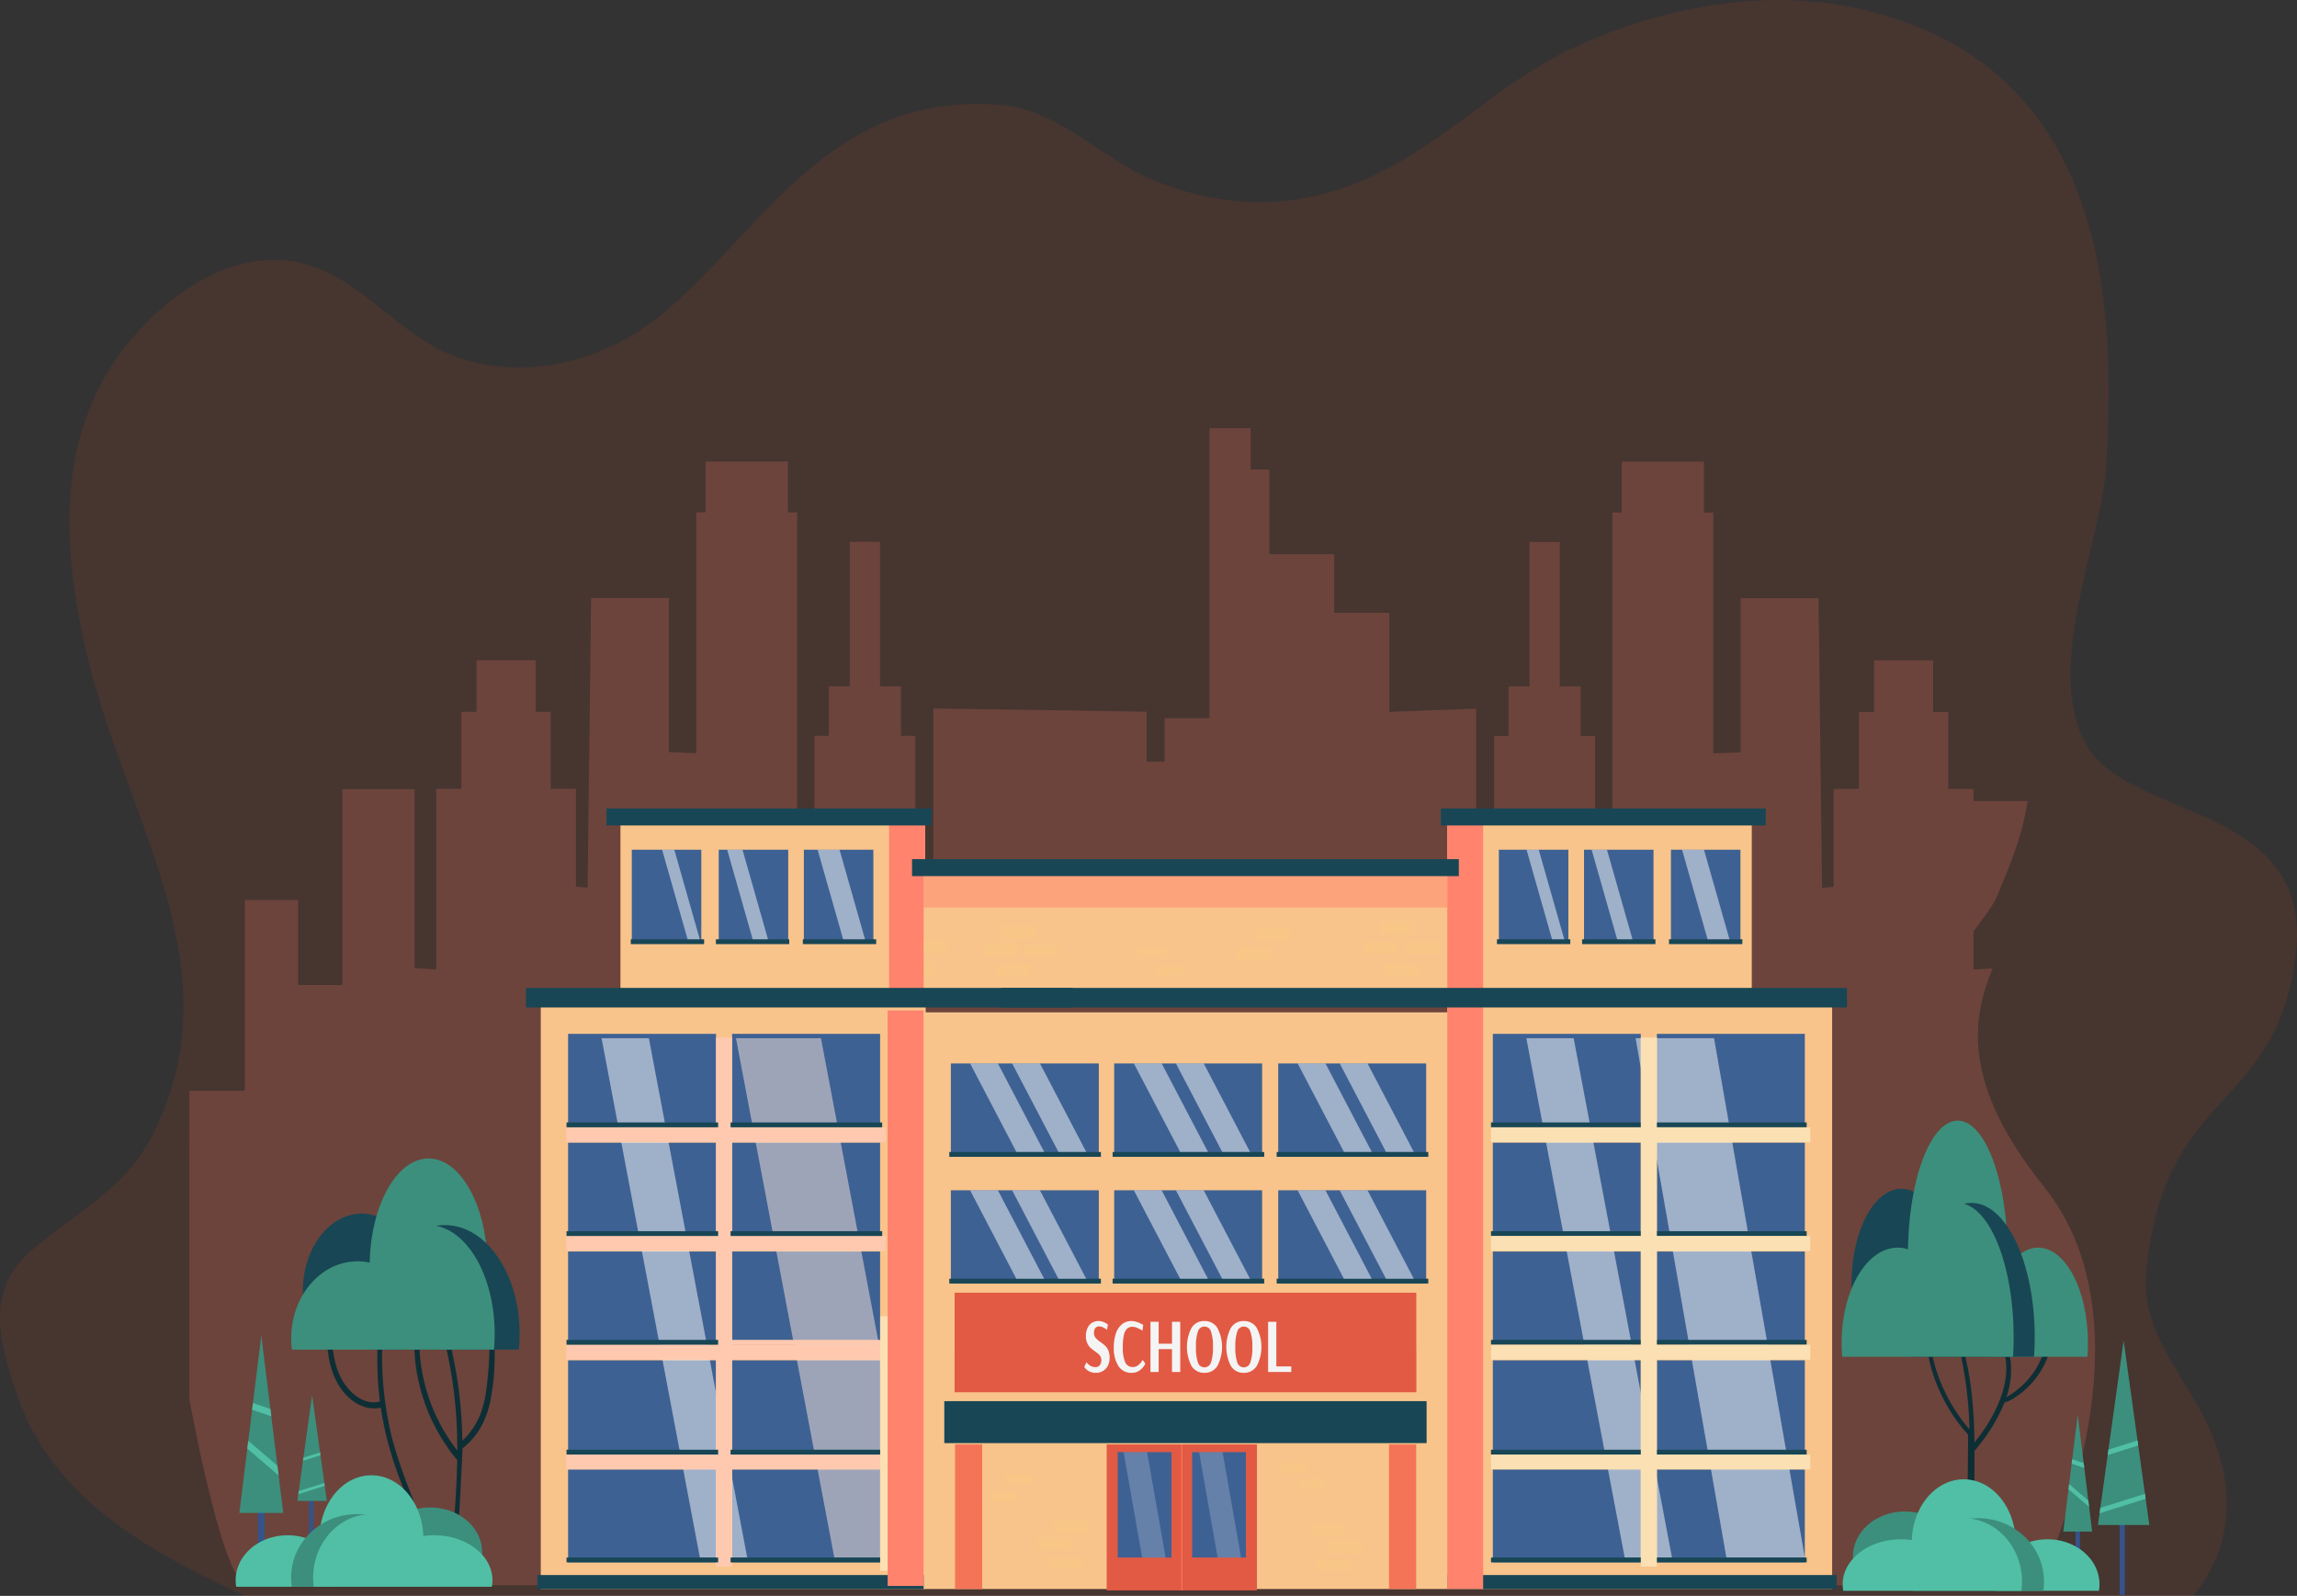 <svg xmlns="http://www.w3.org/2000/svg" width="570" height="396" viewBox="0 0 570 396">
  <rect x="0" y="0" width="570" height="396" fill="#333333" stroke="none"/>
  <g id="_1" data-name="1" transform="translate(-812 -1107)">
    <g id="Group_167711" data-name="Group 167711" transform="translate(812 1107)">
      <g id="Group_167494" data-name="Group 167494">
        <g id="Group_167431" data-name="Group 167431" transform="translate(0 0)">
          <path id="Path_80166" data-name="Path 80166" d="M678.293,317.495c-4.821,39.179-32.637,32.66-37.029,78.214-1.567,16.259,10.289,26.481,16.18,40.558,6.524,15.559,4.213,29.542-4.6,40.205H169.362c-10.688-4.9-20.887-10.106-29.764-16.363-12.221-8.6-21.893-19.19-26.825-33.717-4.452-13.126-7.882-25.788,3.813-35.744,6.349-5.413,12.958-9.589,18.7-14.607a45.377,45.377,0,0,0,11.033-13.629c21.076-41.13-5.96-77.377-15.889-118.534-.958-4-1.835-8.038-2.534-12.092-1.821-10.323-2.668-20.8-1.588-31a68.221,68.221,0,0,1,8.478-27.08c7.373-12.894,26.472-31.935,46.995-28.3,15.421,2.734,25.125,17.777,39.049,23.217,17.547,6.855,37.014,1.374,50.159-8.7,25.566-19.6,41.949-56.853,85.645-53.439,14.816,1.156,24.818,13.057,37.809,18.511,17.859,7.507,35.476,7.453,52.543.149,19.628-8.405,33.095-24.019,52.368-32.955a130.557,130.557,0,0,1,20.349-7.44c15.5-4.271,32.458-5.781,48.448-2.489a94.376,94.376,0,0,1,9.65,2.489c53.458,16.743,55.974,71.582,53.458,111.6-1.154,18.334-15.58,49.952-4.923,68.9S682.955,279.609,678.293,317.495Z" transform="translate(-108.624 -80.472)" fill="rgba(252,79,25,0.99)" opacity="0.1"/>
        </g>
      </g>
    </g>
    <g id="Group_171776" data-name="Group 171776" transform="translate(859 1213.25)">
      <g id="Group_167529" data-name="Group 167529" opacity="0.2" style="mix-blend-mode: multiply;isolation: isolate">
        <path id="Path_81899" data-name="Path 81899" d="M239,787.426h13.757v-47.36h13.234v21.088H276.94V712.562h17.932v44.431l5.364.285v-44.8h6.258v-19.09h3.755V680.566h14.662v12.822h3.755v19.09h6.258v24.268l2.888.286.867-71.9h19.311v38.248l6.795.285v-59.78h2.325V631.273h20.384v12.615h2.324v80.56h4.291V699.329h3.576V687.046h5.185V651.192h7.51v35.854h5.186v12.284h3.576v42.5h2.5l1.967-.042V692.547l52.927.806v12.386h4.47V694.951h11.133V622.995h10.2v10.258h4.651v21.023h16.1v14.531h13.65v24.586l21.567-.806v49.237l1.968.042h2.5v-42.5h3.577V687.085h5.187V651.231h7.512v35.854h5.187v12.283h3.577v25.119h4.293v-80.56h2.325V631.312h20.391v12.615h2.325v59.78l6.8-.285V665.174h19.318l.867,71.9,2.889-.286V712.518h6.26v-19.09h3.756V680.605h14.667v12.822h3.756v19.09h6.26v44.8l4.743-.252c-5.106,12.339-7.8,28.544,12.658,54.031,25.975,32.36,5.377,84.362-1.293,99.054l-219.839-.018-188.962-.016-35.973-.338c-3.523.009-8.915-18.661-14.062-45.749Z" transform="translate(-238.997 -622.995)" fill="#ff836d"/>
        <path id="Path_81900" data-name="Path 81900" d="M3373.844,1038.677c-1.452,3.611-4.943,7.422-8.019,11.835v-35h15.4C3379.842,1025.108,3375.877,1033.621,3373.844,1038.677Z" transform="translate(-2925.084 -922.971)" fill="#ff836d"/>
      </g>
      <g id="Group_167663" data-name="Group 167663" transform="translate(11.479 181.218)">
        <g id="Group_167556" data-name="Group 167556" transform="translate(15.318 58.749)">
          <rect id="Rectangle_4209" data-name="Rectangle 4209" width="1.107" height="12.99" transform="translate(2.906 23.16)" fill="#355389"/>
          <path id="Path_82028" data-name="Path 82028" d="M284.119,1494.144l-3.653,26.221h7.306Z" transform="translate(-280.466 -1494.144)" fill="#3c8f7c"/>
          <path id="Path_82029" data-name="Path 82029" d="M281.82,1624.17l6.555-2.066-.1-.711-6.348,2Z" transform="translate(-281.588 -1599.613)" fill="#50bfa5"/>
          <path id="Path_82030" data-name="Path 82030" d="M288.563,1579.149l4.344-1.37-.1-.711-4.137,1.3Z" transform="translate(-287.177 -1562.875)" fill="#50bfa5"/>
        </g>
        <g id="Group_167557" data-name="Group 167557" transform="translate(0.917 43.939)">
          <rect id="Rectangle_4210" data-name="Rectangle 4210" width="1.669" height="18.497" transform="translate(4.613 35.883)" fill="#355389"/>
          <path id="Path_82031" data-name="Path 82031" d="M201.77,1407.619l-5.447,44.02h10.894Z" transform="translate(-196.323 -1407.619)" fill="#3c8f7c"/>
          <path id="Path_82032" data-name="Path 82032" d="M207.865,1562.085l7.767,6.66-.3-2.413-7.227-6.2Z" transform="translate(-205.89 -1534.031)" fill="#50bfa5"/>
          <path id="Path_82033" data-name="Path 82033" d="M214.841,1507.114l4.756,1.626-.224-1.807-4.327-1.479Z" transform="translate(-211.671 -1488.708)" fill="#50bfa5"/>
        </g>
        <g id="Group_167650" data-name="Group 167650" transform="translate(13.789)">
          <g id="Group_167649" data-name="Group 167649" transform="translate(8.987 42.625)">
            <path id="Path_82321" data-name="Path 82321" d="M344.405,1439.595a117.759,117.759,0,0,1-4.163-12.268,83.978,83.978,0,0,1-2.441-26.855c.017-.6-.941-.762-1.024-.145a50.418,50.418,0,0,0-.366,6.427,81.288,81.288,0,0,0,.659,10.865c-2.483.648-4.832-.323-6.753-2.066-3.312-3.005-4.495-7.01-5.015-11.447-.053-.453-.07-.882-.438-1.144a.256.256,0,0,0-.505.043c-.525.541-.271,1.626-.19,2.325,1.093,9.449,6.825,14.03,11.439,13.99a6.6,6.6,0,0,0,1.672-.183q.5,3.39,1.283,6.726a98.022,98.022,0,0,0,3.934,12.361c5.262,13.834,6.941,20.9,8.436,24.906a.628.628,0,1,0,1.206-.347C352.065,1462.492,347.96,1448.862,344.405,1439.595Z" transform="translate(-324.036 -1399.936)" fill="#0e2e35"/>
            <path id="Path_82322" data-name="Path 82322" d="M469.857,1406.965c-.05-.3-.223-.5-.289-.774-.087-.368-.686-.4-.748,0-.036.231-.164.374-.214.611a85.153,85.153,0,0,1-.785,11.657,29,29,0,0,1-1.148,5.163,18.1,18.1,0,0,1-4.785,7.454,113.132,113.132,0,0,0-.76-11.546q-.415-3.442-1.049-6.847-.309-1.658-.669-3.3a12.625,12.625,0,0,0-1.039-3.3.349.349,0,0,0-.65.184,13.742,13.742,0,0,0,.415,2.959q.318,1.485.6,2.978a111.6,111.6,0,0,1,1.878,21.313,44.924,44.924,0,0,1-9.128-22.351q-.207-1.844-.248-3.7-.021-.961-.039-1.922c-.007-.33-.133-1.323-.687-1.032-.51.268-.461.866-.5,1.388-.047.57-.051,1.137-.044,1.709q.02,1.64.173,3.276a46.238,46.238,0,0,0,8.222,22.085,22.932,22.932,0,0,0,2.236,2.869c-.193,12.631-2.065,28.587-2.1,29.862a4.988,4.988,0,0,0,.1.847c.085.573.837.44.99,0,.29-.832.26-1.156.694-5.764.772-8.217,1.637-27.041,1.633-27.8a17.961,17.961,0,0,0,5.823-8.006,24.168,24.168,0,0,0,1.335-5.095A60.709,60.709,0,0,0,469.857,1406.965Z" transform="translate(-428.404 -1403.677)" fill="#0e2e35"/>
          </g>
          <path id="Path_82323" data-name="Path 82323" d="M317.566,1252.8a25.129,25.129,0,0,0,.155-2.788c0-10.562-6.549-19.125-14.629-19.125s-14.629,8.563-14.629,19.125a25.129,25.129,0,0,0,.155,2.788Z" transform="translate(-285.565 -1217.196)" fill="#184655"/>
          <path id="Path_82324" data-name="Path 82324" d="M414.295,1181.8c.1-1.284.155-2.6.155-3.932,0-14.9-6.549-26.972-14.629-26.972s-14.629,12.076-14.629,26.972c0,1.336.053,2.649.155,3.932Z" transform="translate(-365.738 -1150.896)" fill="#3c8f7c"/>
          <path id="Path_82325" data-name="Path 82325" d="M386.2,1278.367c-.129-1.284-.2-2.6-.2-3.932,0-14.9,8.3-26.972,18.545-26.972s18.545,12.076,18.545,26.972c0,1.335-.067,2.648-.2,3.932Z" transform="translate(-366.408 -1230.935)" fill="#184655"/>
          <path id="Path_82326" data-name="Path 82326" d="M305.557,1247.463c-5.119,0-9.692,3.831-12.71,9.839a14.347,14.347,0,0,0-4.863-.849c-9.088,0-16.455,8.563-16.455,19.125a22.331,22.331,0,0,0,.174,2.788h50.135c.114-1.284.174-2.6.174-3.932C322.012,1259.539,314.645,1247.463,305.557,1247.463Z" transform="translate(-271.529 -1230.935)" fill="#3c8f7c"/>
        </g>
        <g id="Group_167651" data-name="Group 167651" transform="translate(0 78.616)">
          <path id="Path_82327" data-name="Path 82327" d="M397.851,1669.645a9.744,9.744,0,0,1-.136-1.626c0-6.159,5.773-11.153,12.894-11.153s12.894,4.993,12.894,11.153a9.744,9.744,0,0,1-.136,1.626Z" transform="translate(-362.329 -1648.883)" fill="#3c8f7c"/>
          <path id="Path_82328" data-name="Path 82328" d="M312.594,1628.243a19.326,19.326,0,0,1-.136-2.293c0-8.686,5.773-15.728,12.894-15.728s12.894,7.042,12.894,15.728a19.313,19.313,0,0,1-.136,2.293Z" transform="translate(-291.664 -1610.222)" fill="#50bfa5"/>
          <path id="Path_82329" data-name="Path 82329" d="M216.618,1709.942a9.762,9.762,0,0,0,.136-1.626c0-6.159-5.773-11.153-12.894-11.153s-12.894,4.993-12.894,11.153a9.766,9.766,0,0,0,.136,1.626Z" transform="translate(-190.967 -1682.282)" fill="#50bfa5"/>
          <path id="Path_82330" data-name="Path 82330" d="M303.931,1684.554a15.262,15.262,0,0,0,.173-2.293c0-8.687-7.318-15.729-16.345-15.729s-16.345,7.042-16.345,15.729a15.262,15.262,0,0,0,.173,2.293Z" transform="translate(-257.644 -1656.895)" fill="#3c8f7c"/>
          <path id="Path_82331" data-name="Path 82331" d="M317.84,1666.533a14.069,14.069,0,0,1,11.2,5.738,18.568,18.568,0,0,1,4.286-.5c8.01,0,14.5,4.993,14.5,11.153a8.7,8.7,0,0,1-.153,1.626H303.489a17.166,17.166,0,0,1-.153-2.293C303.336,1673.575,309.83,1666.533,317.84,1666.533Z" transform="translate(-284.103 -1656.895)" fill="#50bfa5"/>
        </g>
      </g>
      <g id="Group_167666" data-name="Group 167666" transform="translate(410 171.831)">
        <g id="Group_167555" data-name="Group 167555">
          <path id="Path_82020" data-name="Path 82020" d="M2817.94,1407.755c-.055-.371-.607-.659-.844-.33s-.25.107-.435.816a19.989,19.989,0,0,1-2.539,5.73,20.358,20.358,0,0,1-7.057,6.615,20.571,20.571,0,0,0,1.1-8.144,6.86,6.86,0,0,0-.773-3c-.153-.26-.62-.207-.634.083-.069,1.439.406,2.524.234,5.1-.411,6.146-4.107,12.665-7.873,17.229-.075-7.728-.7-16.51-3.078-24.3-.391-1.278-.916-2.494-1.418-3.743a.229.229,0,1,0-.44.124c.122.416,1.448,5.779,1.534,6.149a96.412,96.412,0,0,1,2.168,18.509,42.242,42.242,0,0,1-8.366-15.116c-.5-1.609-.771-3.271-1.388-4.851-.084-.218-.452-.241-.469,0-.168,2.366,1.208,6.553,2.121,8.827a41.9,41.9,0,0,0,7.733,12.432c.128.144-.4,36.211-.22,36.667.3.77,1.725,1.311,1.777-.056.021-.556.066-22.487.056-32.646.415-.241.649-.669,1.641-1.933a41.569,41.569,0,0,0,5.82-10c1.039-.059,8.165-3.685,10.947-11.944.081-.238.437-1.356.478-1.605A1.934,1.934,0,0,0,2817.94,1407.755Z" transform="translate(-2766.167 -1351.992)" fill="#0e2e35"/>
          <path id="Path_82021" data-name="Path 82021" d="M2701.084,1227.756q.129-1.686.13-3.444c0-13.046-5.537-23.621-12.367-23.621s-12.367,10.575-12.367,23.621q0,1.755.131,3.444Z" transform="translate(-2674.03 -1183.782)" fill="#184655"/>
          <path id="Path_82022" data-name="Path 82022" d="M2782.858,1140.066q.129-2.378.13-4.856c0-18.4-5.537-33.312-12.367-33.312s-12.367,14.915-12.367,33.312q0,2.474.131,4.856Z" transform="translate(-2741.808 -1101.898)" fill="#3c8f7c"/>
          <path id="Path_82023" data-name="Path 82023" d="M2874.913,1313.1q-.129-1.686-.131-3.444c0-13.045,5.537-23.621,12.367-23.621s12.367,10.576,12.367,23.621q0,1.755-.131,3.444Z" transform="translate(-2838.391 -1254.521)" fill="#3c8f7c"/>
          <path id="Path_82024" data-name="Path 82024" d="M2759.1,1259.332q-.163-2.378-.166-4.856c0-18.4,7.019-33.312,15.678-33.312s15.678,14.914,15.678,33.312q0,2.474-.166,4.856Z" transform="translate(-2742.375 -1200.751)" fill="#184655"/>
          <path id="Path_82025" data-name="Path 82025" d="M2690.931,1221.164c-4.327,0-8.193,4.731-10.745,12.152a8.791,8.791,0,0,0-4.111-1.048c-7.683,0-13.911,10.575-13.911,23.621,0,1.17.05,2.32.147,3.443h42.384q.146-2.378.147-4.856C2704.842,1236.078,2698.614,1221.164,2690.931,1221.164Z" transform="translate(-2662.164 -1200.751)" fill="#3c8f7c"/>
        </g>
        <g id="Group_167652" data-name="Group 167652" transform="translate(63.601 54.591)">
          <rect id="Rectangle_4418" data-name="Rectangle 4418" width="1.294" height="22.666" transform="translate(5.389 40.412)" fill="#355389"/>
          <path id="Path_82332" data-name="Path 82332" d="M3017.911,1391.64l-6.375,45.752h12.749Z" transform="translate(-3011.536 -1391.64)" fill="#3c8f7c"/>
          <path id="Path_82333" data-name="Path 82333" d="M3013.9,1618.519l11.437-3.606-.173-1.24-11.076,3.491Z" transform="translate(-3013.495 -1575.67)" fill="#50bfa5"/>
          <path id="Path_82334" data-name="Path 82334" d="M3025.664,1539.962l7.58-2.389-.173-1.24-7.217,2.275Z" transform="translate(-3023.246 -1511.567)" fill="#50bfa5"/>
        </g>
        <g id="Group_167653" data-name="Group 167653" transform="translate(55 72.998)">
          <rect id="Rectangle_4419" data-name="Rectangle 4419" width="1.098" height="12.174" transform="translate(3.036 23.618)" fill="#355389"/>
          <path id="Path_82335" data-name="Path 82335" d="M2964.873,1499.182l-3.585,28.974h7.17Z" transform="translate(-2961.288 -1499.182)" fill="#3c8f7c"/>
          <path id="Path_82336" data-name="Path 82336" d="M2968.885,1600.85l5.112,4.384-.2-1.588-4.757-4.079Z" transform="translate(-2967.585 -1582.385)" fill="#50bfa5"/>
          <path id="Path_82337" data-name="Path 82337" d="M2973.477,1564.669l3.13,1.07-.147-1.189-2.848-.974Z" transform="translate(-2971.391 -1552.555)" fill="#50bfa5"/>
        </g>
        <g id="Group_167654" data-name="Group 167654" transform="translate(0.255 89.003)">
          <path id="Path_82338" data-name="Path 82338" d="M2750.967,1669.645a9.783,9.783,0,0,0,.136-1.626c0-6.159-5.772-11.153-12.894-11.153s-12.894,4.993-12.894,11.153a9.732,9.732,0,0,0,.137,1.626Z" transform="translate(-2722.76 -1648.883)" fill="#3c8f7c"/>
          <path id="Path_82339" data-name="Path 82339" d="M2836.223,1628.243a19.248,19.248,0,0,0,.136-2.293c0-8.686-5.772-15.728-12.894-15.728s-12.894,7.042-12.894,15.728a19.351,19.351,0,0,0,.136,2.293Z" transform="translate(-2793.426 -1610.222)" fill="#50bfa5"/>
          <path id="Path_82340" data-name="Path 82340" d="M2932.2,1709.942a9.782,9.782,0,0,1-.136-1.626c0-6.159,5.773-11.153,12.894-11.153s12.894,4.993,12.894,11.153a9.73,9.73,0,0,1-.136,1.626Z" transform="translate(-2894.123 -1682.282)" fill="#50bfa5"/>
          <path id="Path_82341" data-name="Path 82341" d="M2811.458,1684.554a15.246,15.246,0,0,1-.173-2.293c0-8.687,7.318-15.729,16.345-15.729s16.345,7.042,16.345,15.729a15.246,15.246,0,0,1-.172,2.293Z" transform="translate(-2794.016 -1656.895)" fill="#3c8f7c"/>
          <path id="Path_82342" data-name="Path 82342" d="M2740.381,1666.533a14.07,14.07,0,0,0-11.2,5.738,18.562,18.562,0,0,0-4.286-.5c-8.01,0-14.5,4.993-14.5,11.153a8.759,8.759,0,0,0,.153,1.626h44.189a17.207,17.207,0,0,0,.153-2.293C2754.885,1673.575,2748.392,1666.533,2740.381,1666.533Z" transform="translate(-2710.39 -1656.895)" fill="#50bfa5"/>
        </g>
      </g>
      <g id="Group_167665" data-name="Group 167665" transform="translate(83.527 94.37)">
        <g id="Group_167538" data-name="Group 167538" transform="translate(0 0)">
          <rect id="Rectangle_4080" data-name="Rectangle 4080" width="10.755" height="133.173" transform="translate(98.641 190.198) rotate(180)" fill="#fcf5eb"/>
          <path id="Path_82430" data-name="Path 82430" d="M0,0H75.569V43.68H0Z" transform="translate(23.437 2.105)" fill="#f8c48b"/>
          <rect id="Rectangle_4082" data-name="Rectangle 4082" width="8.907" height="43.68" transform="translate(90.099 2.105)" fill="#ff836d" style="mix-blend-mode: multiply;isolation: isolate"/>
          <rect id="Rectangle_4083" data-name="Rectangle 4083" width="80.683" height="4.21" transform="translate(19.98)" fill="#184655"/>
          <rect id="Rectangle_4084" data-name="Rectangle 4084" width="23.058" height="17.248" transform="translate(43.5 10.231) rotate(90)" fill="#3e6193"/>
          <rect id="Rectangle_4085" data-name="Rectangle 4085" width="23.058" height="17.248" transform="translate(65.069 10.231) rotate(90)" fill="#3e6193"/>
          <rect id="Rectangle_4086" data-name="Rectangle 4086" width="23.058" height="17.248" transform="translate(86.198 10.231) rotate(90)" fill="#3e6193"/>
          <path id="Path_82015" data-name="Path 82015" d="M0,0H75.569V43.68H0Z" transform="translate(304.177 45.785) rotate(180)" fill="#f8c48b"/>
          <rect id="Rectangle_4088" data-name="Rectangle 4088" width="8.907" height="43.68" transform="translate(237.515 45.785) rotate(180)" fill="#ff836d" style="mix-blend-mode: multiply;isolation: isolate"/>
          <path id="Path_82014" data-name="Path 82014" d="M0,0H95.512V145.654H0Z" transform="translate(3.666 48.034)" fill="#f8c48b"/>
          <rect id="Rectangle_4090" data-name="Rectangle 4090" width="23.058" height="36.714" transform="translate(47.158 55.923) rotate(90)" fill="#3e6193"/>
          <rect id="Rectangle_4091" data-name="Rectangle 4091" width="23.058" height="36.714" transform="translate(47.158 82.928) rotate(90)" fill="#3e6193"/>
          <rect id="Rectangle_4092" data-name="Rectangle 4092" width="23.058" height="36.714" transform="translate(47.158 109.933) rotate(90)" fill="#3e6193"/>
          <rect id="Rectangle_4093" data-name="Rectangle 4093" width="23.058" height="36.714" transform="translate(47.158 136.939) rotate(90)" fill="#3e6193"/>
          <rect id="Rectangle_4094" data-name="Rectangle 4094" width="23.058" height="36.714" transform="translate(47.158 164.01) rotate(90)" fill="#3e6193"/>
          <rect id="Rectangle_4095" data-name="Rectangle 4095" width="23.058" height="36.714" transform="translate(87.867 55.923) rotate(90)" fill="#3e6193"/>
          <rect id="Rectangle_4096" data-name="Rectangle 4096" width="23.058" height="36.714" transform="translate(87.867 82.928) rotate(90)" fill="#3e6193"/>
          <rect id="Rectangle_4097" data-name="Rectangle 4097" width="23.058" height="36.714" transform="translate(87.867 109.933) rotate(90)" fill="#3e6193"/>
          <rect id="Rectangle_4098" data-name="Rectangle 4098" width="23.058" height="36.714" transform="translate(87.867 136.939) rotate(90)" fill="#3e6193"/>
          <rect id="Rectangle_4099" data-name="Rectangle 4099" width="23.058" height="36.714" transform="translate(87.867 164.01) rotate(90)" fill="#3e6193"/>
          <path id="Path_82016" data-name="Path 82016" d="M0,0H95.511V145.654H0Z" transform="translate(324.119 193.687) rotate(180)" fill="#f8c48b"/>
          <rect id="Rectangle_4101" data-name="Rectangle 4101" width="96.643" height="3.474" transform="translate(325.251 193.687) rotate(180)" fill="#184655"/>
          <rect id="Rectangle_4102" data-name="Rectangle 4102" width="96.643" height="3.474" transform="translate(99.474 193.687) rotate(180)" fill="#184655"/>
          <rect id="Rectangle_4103" data-name="Rectangle 4103" width="8.907" height="145.654" transform="translate(237.515 193.687) rotate(180)" fill="#ff836d" style="mix-blend-mode: multiply;isolation: isolate"/>
          <rect id="Rectangle_4104" data-name="Rectangle 4104" width="80.604" height="4.21" transform="translate(307.634 4.21) rotate(180)" fill="#184655"/>
          <path id="Path_82013" data-name="Path 82013" d="M0,0H129.934V30.247H0Z" transform="translate(228.608 44.737) rotate(180)" fill="#f8c48b"/>
          <rect id="Rectangle_4106" data-name="Rectangle 4106" width="129.934" height="143.102" transform="translate(228.608 193.687) rotate(180)" fill="#f8c48b"/>
          <rect id="Rectangle_4107" data-name="Rectangle 4107" width="23.058" height="36.714" transform="translate(317.342 55.923) rotate(90)" fill="#3e6193"/>
          <rect id="Rectangle_4108" data-name="Rectangle 4108" width="23.058" height="36.714" transform="translate(317.342 82.928) rotate(90)" fill="#3e6193"/>
          <rect id="Rectangle_4109" data-name="Rectangle 4109" width="23.058" height="36.714" transform="translate(317.342 109.933) rotate(90)" fill="#3e6193"/>
          <rect id="Rectangle_4110" data-name="Rectangle 4110" width="23.058" height="36.714" transform="translate(317.342 136.939) rotate(90)" fill="#3e6193"/>
          <path id="Path_82432" data-name="Path 82432" d="M0,0H23.058V36.714H0Z" transform="translate(317.342 164.01) rotate(90)" fill="#3e6193"/>
          <rect id="Rectangle_4112" data-name="Rectangle 4112" width="23.058" height="36.715" transform="translate(276.634 55.923) rotate(90)" fill="#3e6193"/>
          <rect id="Rectangle_4113" data-name="Rectangle 4113" width="23.058" height="17.248" transform="translate(301.362 10.231) rotate(90)" fill="#3e6193"/>
          <rect id="Rectangle_4114" data-name="Rectangle 4114" width="23.058" height="17.248" transform="translate(279.793 10.231) rotate(90)" fill="#3e6193"/>
          <rect id="Rectangle_4115" data-name="Rectangle 4115" width="23.058" height="17.248" transform="translate(258.664 10.231) rotate(90)" fill="#3e6193"/>
          <rect id="Rectangle_4116" data-name="Rectangle 4116" width="23.058" height="36.715" transform="translate(276.634 82.928) rotate(90)" fill="#3e6193"/>
          <rect id="Rectangle_4117" data-name="Rectangle 4117" width="23.058" height="36.715" transform="translate(276.634 109.933) rotate(90)" fill="#3e6193"/>
          <rect id="Rectangle_4118" data-name="Rectangle 4118" width="23.058" height="36.715" transform="translate(276.634 136.939) rotate(90)" fill="#3e6193"/>
          <rect id="Rectangle_4119" data-name="Rectangle 4119" width="23.058" height="36.715" transform="translate(276.634 164.01) rotate(90)" fill="#3e6193"/>
          <rect id="Rectangle_4120" data-name="Rectangle 4120" width="37.281" height="36.226" transform="translate(181.381 194.024) rotate(180)" fill="#e25a44"/>
          <rect id="Rectangle_4121" data-name="Rectangle 4121" width="18.198" height="1.197" transform="translate(301.838 33.655) rotate(180)" fill="#184655"/>
          <rect id="Rectangle_4122" data-name="Rectangle 4122" width="18.198" height="1.197" transform="translate(280.268 33.655) rotate(180)" fill="#184655"/>
          <rect id="Rectangle_4123" data-name="Rectangle 4123" width="18.198" height="1.197" transform="translate(259.14 33.655) rotate(180)" fill="#184655"/>
          <rect id="Rectangle_4124" data-name="Rectangle 4124" width="18.198" height="1.197" transform="translate(86.894 33.655) rotate(180)" fill="#184655"/>
          <rect id="Rectangle_4125" data-name="Rectangle 4125" width="18.198" height="1.197" transform="translate(65.324 33.655) rotate(180)" fill="#184655"/>
          <rect id="Rectangle_4126" data-name="Rectangle 4126" width="18.198" height="1.197" transform="translate(44.196 33.655) rotate(180)" fill="#184655"/>
          <path id="Path_81933" data-name="Path 81933" d="M2919.171,1352.517h19.469l-22.529-128.87h-19.469Z" transform="translate(-2621.298 -1166.647)" fill="#fff" opacity="0.5" style="mix-blend-mode: overlay;isolation: isolate"/>
          <path id="Path_81934" data-name="Path 81934" d="M2815.589,1352.517h11.741l-24.4-128.87h-11.741Z" transform="translate(-2542.955 -1166.647)" fill="#fff" opacity="0.5" style="mix-blend-mode: overlay;isolation: isolate"/>
          <rect id="Rectangle_4128" data-name="Rectangle 4128" width="37.622" height="1.197" transform="translate(277.087 79.104) rotate(180)" fill="#184655"/>
          <rect id="Rectangle_4129" data-name="Rectangle 4129" width="37.622" height="1.197" transform="translate(317.796 106.081) rotate(180)" fill="#184655"/>
          <rect id="Rectangle_4130" data-name="Rectangle 4130" width="37.622" height="1.197" transform="translate(277.087 106.081) rotate(180)" fill="#184655"/>
          <rect id="Rectangle_4131" data-name="Rectangle 4131" width="37.622" height="1.197" transform="translate(317.796 133.057) rotate(180)" fill="#184655"/>
          <rect id="Rectangle_4132" data-name="Rectangle 4132" width="37.622" height="1.197" transform="translate(277.087 133.057) rotate(180)" fill="#184655"/>
          <rect id="Rectangle_4133" data-name="Rectangle 4133" width="37.622" height="1.197" transform="translate(317.796 160.316) rotate(180)" fill="#184655"/>
          <rect id="Rectangle_4134" data-name="Rectangle 4134" width="37.622" height="1.197" transform="translate(277.087 160.316) rotate(180)" fill="#184655"/>
          <rect id="Rectangle_4135" data-name="Rectangle 4135" width="37.622" height="1.197" transform="translate(317.796 187.068) rotate(180)" fill="#184655"/>
          <rect id="Rectangle_4136" data-name="Rectangle 4136" width="37.622" height="1.197" transform="translate(277.087 187.068) rotate(180)" fill="#184655"/>
          <rect id="Rectangle_4137" data-name="Rectangle 4137" width="37.622" height="1.197" transform="translate(317.796 79.104) rotate(180)" fill="#184655"/>
          <rect id="Rectangle_4138" data-name="Rectangle 4138" width="3.994" height="131.265" transform="translate(280.628 188.117) rotate(180)" fill="#fae0b2"/>
          <rect id="Rectangle_4139" data-name="Rectangle 4139" width="79.233" height="3.694" transform="translate(318.699 164.01) rotate(180)" fill="#fae0b2"/>
          <rect id="Rectangle_4140" data-name="Rectangle 4140" width="79.233" height="3.694" transform="translate(318.699 136.776) rotate(180)" fill="#fae0b2"/>
          <rect id="Rectangle_4141" data-name="Rectangle 4141" width="79.233" height="3.694" transform="translate(318.699 109.796) rotate(180)" fill="#fae0b2"/>
          <rect id="Rectangle_4142" data-name="Rectangle 4142" width="79.233" height="3.694" transform="translate(318.699 82.817) rotate(180)" fill="#fae0b2"/>
          <path id="Path_81935" data-name="Path 81935" d="M2052.774,1352.517h21.089l-24.4-128.87h-21.089Z" transform="translate(-1976.27 -1166.647)" fill="#fee8de" opacity="0.5" style="mix-blend-mode: overlay;isolation: isolate"/>
          <path id="Path_81936" data-name="Path 81936" d="M1923.046,1352.517h11.741l-24.4-128.87h-11.741Z" transform="translate(-1879.896 -1166.647)" fill="#fff" opacity="0.5" style="mix-blend-mode: overlay;isolation: isolate"/>
          <rect id="Rectangle_4143" data-name="Rectangle 4143" width="3.994" height="131.265" transform="translate(51.144 188.117) rotate(180)" fill="#ffc9b0"/>
          <rect id="Rectangle_4144" data-name="Rectangle 4144" width="79.233" height="3.694" transform="translate(89.215 164.01) rotate(180)" fill="#ffc9b0"/>
          <rect id="Rectangle_4145" data-name="Rectangle 4145" width="79.233" height="3.694" transform="translate(89.215 136.776) rotate(180)" fill="#ffc9b0"/>
          <rect id="Rectangle_4146" data-name="Rectangle 4146" width="79.233" height="3.694" transform="translate(89.215 109.796) rotate(180)" fill="#ffc9b0"/>
          <rect id="Rectangle_4147" data-name="Rectangle 4147" width="79.233" height="3.694" transform="translate(89.215 82.817) rotate(180)" fill="#ffc9b0"/>
          <path id="Path_81937" data-name="Path 81937" d="M2947.831,1070.2h5.435l-6.328-22.227H2941.5Z" transform="translate(-2654.623 -1037.742)" fill="#fff" opacity="0.5" style="mix-blend-mode: overlay;isolation: isolate"/>
          <path id="Path_81938" data-name="Path 81938" d="M2860.548,1070.2h3.805l-6.329-22.227h-3.805Z" transform="translate(-2589.782 -1037.742)" fill="#fff" opacity="0.5" style="mix-blend-mode: overlay;isolation: isolate"/>
          <path id="Path_81939" data-name="Path 81939" d="M2797.73,1070.2h3.028l-6.328-22.227H2791.4Z" transform="translate(-2543.115 -1037.742)" fill="#fff" opacity="0.5" style="mix-blend-mode: overlay;isolation: isolate"/>
          <path id="Path_81940" data-name="Path 81940" d="M2113.509,1070.2h5.436l-6.329-22.227h-5.436Z" transform="translate(-2034.817 -1037.742)" fill="#fff" opacity="0.5" style="mix-blend-mode: overlay;isolation: isolate"/>
          <path id="Path_81941" data-name="Path 81941" d="M2026.228,1070.2h3.8l-6.329-22.227h-3.8Z" transform="translate(-1969.977 -1037.742)" fill="#fff" opacity="0.5" style="mix-blend-mode: overlay;isolation: isolate"/>
          <path id="Path_81942" data-name="Path 81942" d="M1963.409,1070.2h3.028l-6.328-22.227h-3.028Z" transform="translate(-1923.309 -1037.742)" fill="#fff" opacity="0.5" style="mix-blend-mode: overlay;isolation: isolate"/>
          <rect id="Rectangle_4148" data-name="Rectangle 4148" width="37.622" height="1.197" transform="translate(47.679 79.104) rotate(180)" fill="#184655"/>
          <rect id="Rectangle_4149" data-name="Rectangle 4149" width="37.622" height="1.197" transform="translate(88.387 106.081) rotate(180)" fill="#184655"/>
          <rect id="Rectangle_4150" data-name="Rectangle 4150" width="37.622" height="1.197" transform="translate(47.679 106.081) rotate(180)" fill="#184655"/>
          <rect id="Rectangle_4151" data-name="Rectangle 4151" width="37.622" height="1.197" transform="translate(88.387 133.057) rotate(180)" fill="#ffc9b0"/>
          <rect id="Rectangle_4152" data-name="Rectangle 4152" width="37.622" height="1.197" transform="translate(47.679 133.057) rotate(180)" fill="#184655"/>
          <rect id="Rectangle_4153" data-name="Rectangle 4153" width="37.622" height="1.197" transform="translate(88.387 160.316) rotate(180)" fill="#184655"/>
          <rect id="Rectangle_4154" data-name="Rectangle 4154" width="37.622" height="1.197" transform="translate(47.679 160.316) rotate(180)" fill="#184655"/>
          <rect id="Rectangle_4155" data-name="Rectangle 4155" width="37.622" height="1.197" transform="translate(88.387 187.068) rotate(180)" fill="#184655"/>
          <rect id="Rectangle_4156" data-name="Rectangle 4156" width="37.622" height="1.197" transform="translate(47.679 187.068) rotate(180)" fill="#184655"/>
          <rect id="Rectangle_4157" data-name="Rectangle 4157" width="37.622" height="1.197" transform="translate(88.387 79.104) rotate(180)" fill="#184655"/>
          <rect id="Rectangle_4158" data-name="Rectangle 4158" width="23.058" height="36.714" transform="translate(182.671 63.266) rotate(90)" fill="#3e6193"/>
          <rect id="Rectangle_4159" data-name="Rectangle 4159" width="23.058" height="36.714" transform="translate(223.379 63.266) rotate(90)" fill="#3e6193"/>
          <rect id="Rectangle_4160" data-name="Rectangle 4160" width="37.622" height="1.197" transform="translate(183.191 86.44) rotate(180)" fill="#184655"/>
          <rect id="Rectangle_4161" data-name="Rectangle 4161" width="23.058" height="36.714" transform="translate(142.142 63.266) rotate(90)" fill="#3e6193"/>
          <rect id="Rectangle_4162" data-name="Rectangle 4162" width="37.622" height="1.197" transform="translate(142.663 86.44) rotate(180)" fill="#184655"/>
          <rect id="Rectangle_4163" data-name="Rectangle 4163" width="37.622" height="1.197" transform="translate(223.9 86.44) rotate(180)" fill="#184655"/>
          <path id="Path_82431" data-name="Path 82431" d="M0,0H23.058V36.714H0Z" transform="translate(182.671 94.737) rotate(90)" fill="#3e6193"/>
          <rect id="Rectangle_4165" data-name="Rectangle 4165" width="23.058" height="36.714" transform="translate(223.379 94.737) rotate(90)" fill="#3e6193"/>
          <rect id="Rectangle_4166" data-name="Rectangle 4166" width="37.622" height="1.197" transform="translate(183.191 117.877) rotate(180)" fill="#184655"/>
          <rect id="Rectangle_4167" data-name="Rectangle 4167" width="23.058" height="36.714" transform="translate(142.142 94.737) rotate(90)" fill="#3e6193"/>
          <rect id="Rectangle_4168" data-name="Rectangle 4168" width="37.622" height="1.197" transform="translate(142.663 117.877) rotate(180)" fill="#184655"/>
          <rect id="Rectangle_4169" data-name="Rectangle 4169" width="37.622" height="1.197" transform="translate(223.9 117.877) rotate(180)" fill="#184655"/>
          <rect id="Rectangle_4170" data-name="Rectangle 4170" width="129.934" height="10.078" transform="translate(228.608 24.567) rotate(180)" fill="#ff836d" opacity="0.5" style="mix-blend-mode: multiply;isolation: isolate"/>
          <rect id="Rectangle_4171" data-name="Rectangle 4171" width="135.68" height="4.21" transform="translate(231.481 16.782) rotate(180)" fill="#184655"/>
          <rect id="Rectangle_4172" data-name="Rectangle 4172" width="0.299" height="36.226" transform="translate(162.89 194.024) rotate(180)" fill="#f47458"/>
          <rect id="Rectangle_4173" data-name="Rectangle 4173" width="6.736" height="35.89" transform="translate(113.202 193.687) rotate(180)" fill="#f47458"/>
          <rect id="Rectangle_4174" data-name="Rectangle 4174" width="6.736" height="35.89" transform="translate(220.897 193.687) rotate(180)" fill="#f47458"/>
          <rect id="Rectangle_4175" data-name="Rectangle 4175" width="26.153" height="13.346" transform="translate(178.645 159.717) rotate(90)" fill="#3e6193"/>
          <rect id="Rectangle_4176" data-name="Rectangle 4176" width="26.153" height="13.346" transform="translate(160.184 159.717) rotate(90)" fill="#3e6193"/>
          <path id="Path_81943" data-name="Path 81943" d="M2479.957,1649.3h5.824l-4.6-26.154h-5.824Z" transform="translate(-2308.33 -1463.429)" fill="#fff" opacity="0.2" style="mix-blend-mode: overlay;isolation: isolate"/>
          <path id="Path_81944" data-name="Path 81944" d="M2407.115,1649.3h5.824l-4.6-26.154h-5.824Z" transform="translate(-2254.216 -1463.429)" fill="#fff" opacity="0.2" style="mix-blend-mode: overlay;isolation: isolate"/>
          <rect id="Rectangle_4177" data-name="Rectangle 4177" width="9.692" height="63.135" transform="translate(97.579 189.136) rotate(180)" fill="#fae0b2"/>
          <rect id="Rectangle_4178" data-name="Rectangle 4178" width="8.907" height="142.8" transform="translate(89.74 50.12)" fill="#ff836d" style="mix-blend-mode: multiply;isolation: isolate"/>
          <rect id="Rectangle_4179" data-name="Rectangle 4179" width="8.436" height="3.233" transform="translate(220.377 31.234) rotate(180)" fill="#f7cc7f" opacity="0.3" style="mix-blend-mode: multiply;isolation: isolate"/>
          <rect id="Rectangle_4180" data-name="Rectangle 4180" width="8.436" height="3.232" transform="translate(227.029 36.161) rotate(180)" fill="#f7cc7f" opacity="0.3" style="mix-blend-mode: multiply;isolation: isolate"/>
          <rect id="Rectangle_4181" data-name="Rectangle 4181" width="8.634" height="2.735" transform="translate(221.769 41.336) rotate(180)" fill="#f7cc7f" opacity="0.3" style="mix-blend-mode: multiply;isolation: isolate"/>
          <rect id="Rectangle_4182" data-name="Rectangle 4182" width="8.386" height="2.735" transform="translate(216.154 35.938) rotate(180)" fill="#f7cc7f" opacity="0.3" style="mix-blend-mode: multiply;isolation: isolate"/>
          <rect id="Rectangle_4183" data-name="Rectangle 4183" width="6.821" height="2.443" transform="translate(163.18 41.319) rotate(180)" fill="#f7cc7f" opacity="0.3" style="mix-blend-mode: multiply;isolation: isolate"/>
          <rect id="Rectangle_4184" data-name="Rectangle 4184" width="6.82" height="2.443" transform="translate(158.666 37.011) rotate(180)" fill="#f7cc7f" opacity="0.3" style="mix-blend-mode: multiply;isolation: isolate"/>
          <rect id="Rectangle_4185" data-name="Rectangle 4185" width="6.82" height="2.443" transform="translate(198.233 168.822) rotate(180)" fill="#f7cc7f" opacity="0.3" style="mix-blend-mode: multiply;isolation: isolate"/>
          <rect id="Rectangle_4186" data-name="Rectangle 4186" width="6.821" height="2.443" transform="translate(193.719 164.839) rotate(180)" fill="#f7cc7f" opacity="0.3" style="mix-blend-mode: multiply;isolation: isolate"/>
          <rect id="Rectangle_4187" data-name="Rectangle 4187" width="6.82" height="2.443" transform="translate(125.538 167.628) rotate(180)" fill="#f7cc7f" opacity="0.3" style="mix-blend-mode: multiply;isolation: isolate"/>
          <rect id="Rectangle_4188" data-name="Rectangle 4188" width="6.821" height="2.443" transform="translate(122.153 172.076) rotate(180)" fill="#f7cc7f" opacity="0.3" style="mix-blend-mode: multiply;isolation: isolate"/>
          <rect id="Rectangle_4189" data-name="Rectangle 4189" width="8.436" height="3.232" transform="translate(117.935 29.131)" fill="#f7cc7f" opacity="0.3" style="mix-blend-mode: multiply;isolation: isolate"/>
          <rect id="Rectangle_4190" data-name="Rectangle 4190" width="2.747" height="3.232" transform="translate(98.683 38.081)" fill="#f7cc7f" opacity="0.3" style="mix-blend-mode: multiply;isolation: isolate"/>
          <rect id="Rectangle_4191" data-name="Rectangle 4191" width="5.867" height="3.233" transform="translate(98.617 32.583)" fill="#f7cc7f" opacity="0.3" style="mix-blend-mode: multiply;isolation: isolate"/>
          <rect id="Rectangle_4192" data-name="Rectangle 4192" width="8.436" height="3.232" transform="translate(113.753 33.38)" fill="#f7cc7f" opacity="0.3" style="mix-blend-mode: multiply;isolation: isolate"/>
          <rect id="Rectangle_4193" data-name="Rectangle 4193" width="8.436" height="3.233" transform="translate(176.276 34.456)" fill="#f7cc7f" opacity="0.3" style="mix-blend-mode: multiply;isolation: isolate"/>
          <rect id="Rectangle_4194" data-name="Rectangle 4194" width="8.436" height="3.233" transform="translate(181.322 29.609)" fill="#f7cc7f" opacity="0.3" style="mix-blend-mode: multiply;isolation: isolate"/>
          <rect id="Rectangle_4195" data-name="Rectangle 4195" width="8.634" height="2.735" transform="translate(116.543 38.601)" fill="#f7cc7f" opacity="0.3" style="mix-blend-mode: multiply;isolation: isolate"/>
          <rect id="Rectangle_4196" data-name="Rectangle 4196" width="8.436" height="3.232" transform="translate(130.947 176.609)" fill="#f7cc7f" opacity="0.3" style="mix-blend-mode: multiply;isolation: isolate"/>
          <rect id="Rectangle_4197" data-name="Rectangle 4197" width="8.436" height="3.232" transform="translate(126.765 180.858)" fill="#f7cc7f" opacity="0.3" style="mix-blend-mode: multiply;isolation: isolate"/>
          <rect id="Rectangle_4198" data-name="Rectangle 4198" width="8.634" height="2.735" transform="translate(129.555 185.757)" fill="#f7cc7f" opacity="0.3" style="mix-blend-mode: multiply;isolation: isolate"/>
          <rect id="Rectangle_4199" data-name="Rectangle 4199" width="8.436" height="3.233" transform="translate(203.314 180.506) rotate(180)" fill="#f7cc7f" opacity="0.3" style="mix-blend-mode: multiply;isolation: isolate"/>
          <rect id="Rectangle_4200" data-name="Rectangle 4200" width="8.436" height="3.233" transform="translate(207.497 184.755) rotate(180)" fill="#f7cc7f" opacity="0.3" style="mix-blend-mode: multiply;isolation: isolate"/>
          <rect id="Rectangle_4201" data-name="Rectangle 4201" width="8.634" height="2.735" transform="translate(204.707 189.155) rotate(180)" fill="#f7cc7f" opacity="0.3" style="mix-blend-mode: multiply;isolation: isolate"/>
          <rect id="Rectangle_4202" data-name="Rectangle 4202" width="8.386" height="2.735" transform="translate(123.751 33.933)" fill="#f7cc7f" opacity="0.3" style="mix-blend-mode: multiply;isolation: isolate"/>
          <rect id="Rectangle_4203" data-name="Rectangle 4203" width="114.57" height="24.68" transform="translate(220.926 144.839) rotate(180)" fill="#e25a44"/>
          <rect id="Rectangle_4204" data-name="Rectangle 4204" width="114.57" height="10.43" transform="translate(220.926 144.876) rotate(180)" fill="#e25a44" opacity="0.3" style="mix-blend-mode: multiply;isolation: isolate"/>
          <g id="Group_167537" data-name="Group 167537" transform="translate(138.541 127.182)">
            <path id="Path_81945" data-name="Path 81945" d="M2365.846,1510.981a3.039,3.039,0,0,1-.965-.719,1.518,1.518,0,0,1-.317-.459l.56-1.111a1.748,1.748,0,0,0,.287.354,2.944,2.944,0,0,0,.781.584,2.355,2.355,0,0,0,1.142.268,1.3,1.3,0,0,0,1.076-.479,1.963,1.963,0,0,0,.384-1.264,1.771,1.771,0,0,0-.207-.872,2.258,2.258,0,0,0-.509-.632q-.3-.259-.847-.661a8.664,8.664,0,0,1-1.165-.919,3.724,3.724,0,0,1-.781-1.149,4.177,4.177,0,0,1-.324-1.743,4.576,4.576,0,0,1,.4-1.973,3.009,3.009,0,0,1,1.105-1.293,2.929,2.929,0,0,1,1.607-.45,3.219,3.219,0,0,1,1.113.192,4.245,4.245,0,0,1,.885.431,2.482,2.482,0,0,1,.361.259l-.236,1.3q-.073-.057-.361-.259a4.172,4.172,0,0,0-.729-.393,2.252,2.252,0,0,0-.9-.191,1.106,1.106,0,0,0-.9.412,1.742,1.742,0,0,0-.339,1.14,1.941,1.941,0,0,0,.4,1.283,6.217,6.217,0,0,0,1.223,1.054,10.4,10.4,0,0,1,1.179.939,3.5,3.5,0,0,1,.759,1.139,4.448,4.448,0,0,1,.317,1.792,4.222,4.222,0,0,1-.449,2.011,3.216,3.216,0,0,1-1.216,1.293,3.317,3.317,0,0,1-1.71.45A3.511,3.511,0,0,1,2365.846,1510.981Z" transform="translate(-2364.564 -1498.463)" fill="#f4f4f4"/>
            <path id="Path_81946" data-name="Path 81946" d="M2394.188,1509.621a8.259,8.259,0,0,1-1.135-4.645,10.377,10.377,0,0,1,.516-3.429,4.97,4.97,0,0,1,1.5-2.28,3.594,3.594,0,0,1,2.344-.8,4.161,4.161,0,0,1,1.333.22,7.327,7.327,0,0,1,1.135.479,3.611,3.611,0,0,1,.479.278l-.206,1.4c-.069-.051-.236-.15-.5-.3a7.547,7.547,0,0,0-.951-.431,2.925,2.925,0,0,0-1.039-.21,1.893,1.893,0,0,0-1.341.479,3.067,3.067,0,0,0-.774,1.571,13.267,13.267,0,0,0-.258,2.931,8.876,8.876,0,0,0,.6,3.85,1.984,1.984,0,0,0,1.872,1.149,2.058,2.058,0,0,0,1.246-.393,3.759,3.759,0,0,0,.87-.862,2.627,2.627,0,0,0,.332-.526l.648.919a2.8,2.8,0,0,1-.39.689,4.041,4.041,0,0,1-1.142,1.1,3.214,3.214,0,0,1-1.842.508A3.725,3.725,0,0,1,2394.188,1509.621Z" transform="translate(-2385.728 -1498.463)" fill="#f4f4f4"/>
            <path id="Path_81947" data-name="Path 81947" d="M2428.423,1511.659v-12.451h2.034v5.44h3.316v-5.44h2.034v12.451h-2.034v-5.67h-3.316v5.67Z" transform="translate(-2412.004 -1499.017)" fill="#f4f4f4"/>
            <path id="Path_81948" data-name="Path 81948" d="M2464.748,1509.6a10.391,10.391,0,0,1,0-9.415,3.612,3.612,0,0,1,3.206-1.724,3.658,3.658,0,0,1,3.236,1.734,10.237,10.237,0,0,1,0,9.4,3.662,3.662,0,0,1-3.236,1.724A3.616,3.616,0,0,1,2464.748,1509.6Zm4.835-.843a10.943,10.943,0,0,0,.493-3.86,10.8,10.8,0,0,0-.5-3.85,1.691,1.691,0,0,0-1.621-1.207,1.669,1.669,0,0,0-1.6,1.207,10.948,10.948,0,0,0-.494,3.85,11.094,11.094,0,0,0,.487,3.86,1.663,1.663,0,0,0,1.607,1.2A1.685,1.685,0,0,0,2469.582,1508.759Z" transform="translate(-2438.151 -1498.463)" fill="#f4f4f4"/>
            <path id="Path_81949" data-name="Path 81949" d="M2502.754,1509.6a10.391,10.391,0,0,1,0-9.415,3.611,3.611,0,0,1,3.206-1.724,3.655,3.655,0,0,1,3.235,1.734,10.233,10.233,0,0,1,0,9.4,3.66,3.66,0,0,1-3.235,1.724A3.616,3.616,0,0,1,2502.754,1509.6Zm4.834-.843a10.932,10.932,0,0,0,.494-3.86,10.793,10.793,0,0,0-.5-3.85,1.691,1.691,0,0,0-1.621-1.207,1.669,1.669,0,0,0-1.6,1.207,10.942,10.942,0,0,0-.494,3.85,11.1,11.1,0,0,0,.487,3.86,1.663,1.663,0,0,0,1.607,1.2A1.684,1.684,0,0,0,2507.589,1508.759Z" transform="translate(-2466.386 -1498.463)" fill="#f4f4f4"/>
            <path id="Path_81950" data-name="Path 81950" d="M2541.983,1511.659v-12.451h2.034v11.072h3.714v1.379Z" transform="translate(-2496.366 -1499.017)" fill="#f4f4f4"/>
          </g>
          <path id="Path_81951" data-name="Path 81951" d="M2622.569,1273.892h6.9l-11.484-21.952h-6.9Z" transform="translate(-2409.16 -1188.678)" fill="#fff" opacity="0.5" style="mix-blend-mode: overlay;isolation: isolate"/>
          <path id="Path_81952" data-name="Path 81952" d="M2581.972,1273.892h6.9l-11.485-21.952h-6.9Z" transform="translate(-2379.001 -1188.678)" fill="#fff" opacity="0.5" style="mix-blend-mode: overlay;isolation: isolate"/>
          <path id="Path_81953" data-name="Path 81953" d="M2464.487,1273.892h6.9l-11.484-21.952H2453Z" transform="translate(-2291.723 -1188.678)" fill="#fff" opacity="0.5" style="mix-blend-mode: overlay;isolation: isolate"/>
          <path id="Path_81954" data-name="Path 81954" d="M2423.891,1273.892h6.9l-11.484-21.952h-6.9Z" transform="translate(-2261.565 -1188.678)" fill="#fff" opacity="0.5" style="mix-blend-mode: overlay;isolation: isolate"/>
          <path id="Path_81955" data-name="Path 81955" d="M2306.406,1273.892h6.9l-11.484-21.952h-6.9Z" transform="translate(-2174.287 -1188.678)" fill="#fff" opacity="0.5" style="mix-blend-mode: overlay;isolation: isolate"/>
          <path id="Path_81956" data-name="Path 81956" d="M2265.809,1273.892h6.905l-11.485-21.952h-6.9Z" transform="translate(-2144.128 -1188.678)" fill="#fff" opacity="0.5" style="mix-blend-mode: overlay;isolation: isolate"/>
          <path id="Path_81957" data-name="Path 81957" d="M2622.569,1395.21h6.9l-11.484-21.952h-6.9Z" transform="translate(-2409.16 -1278.51)" fill="#fff" opacity="0.5" style="mix-blend-mode: overlay;isolation: isolate"/>
          <path id="Path_81958" data-name="Path 81958" d="M2581.972,1395.21h6.9l-11.485-21.952h-6.9Z" transform="translate(-2379.001 -1278.51)" fill="#fff" opacity="0.5" style="mix-blend-mode: overlay;isolation: isolate"/>
          <path id="Path_81959" data-name="Path 81959" d="M2464.487,1395.21h6.9l-11.484-21.952H2453Z" transform="translate(-2291.723 -1278.51)" fill="#fff" opacity="0.5" style="mix-blend-mode: overlay;isolation: isolate"/>
          <path id="Path_81960" data-name="Path 81960" d="M2423.891,1395.21h6.9l-11.484-21.952h-6.9Z" transform="translate(-2261.565 -1278.51)" fill="#fff" opacity="0.5" style="mix-blend-mode: overlay;isolation: isolate"/>
          <path id="Path_81961" data-name="Path 81961" d="M2306.406,1395.21h6.9l-11.484-21.952h-6.9Z" transform="translate(-2174.287 -1278.51)" fill="#fff" opacity="0.5" style="mix-blend-mode: overlay;isolation: isolate"/>
          <path id="Path_81962" data-name="Path 81962" d="M2265.809,1395.21h6.905l-11.485-21.952h-6.9Z" transform="translate(-2144.128 -1278.51)" fill="#fff" opacity="0.5" style="mix-blend-mode: overlay;isolation: isolate"/>
          <rect id="Rectangle_4205" data-name="Rectangle 4205" width="119.684" height="10.417" transform="translate(223.483 157.479) rotate(180)" fill="#184655"/>
          <rect id="Rectangle_4206" data-name="Rectangle 4206" width="135.68" height="4.852" transform="translate(0 44.524)" fill="#184655"/>
          <rect id="Rectangle_4207" data-name="Rectangle 4207" width="209.851" height="4.852" transform="translate(327.786 49.376) rotate(180)" fill="#184655"/>
        </g>
      </g>
    </g>
  </g>
</svg>
